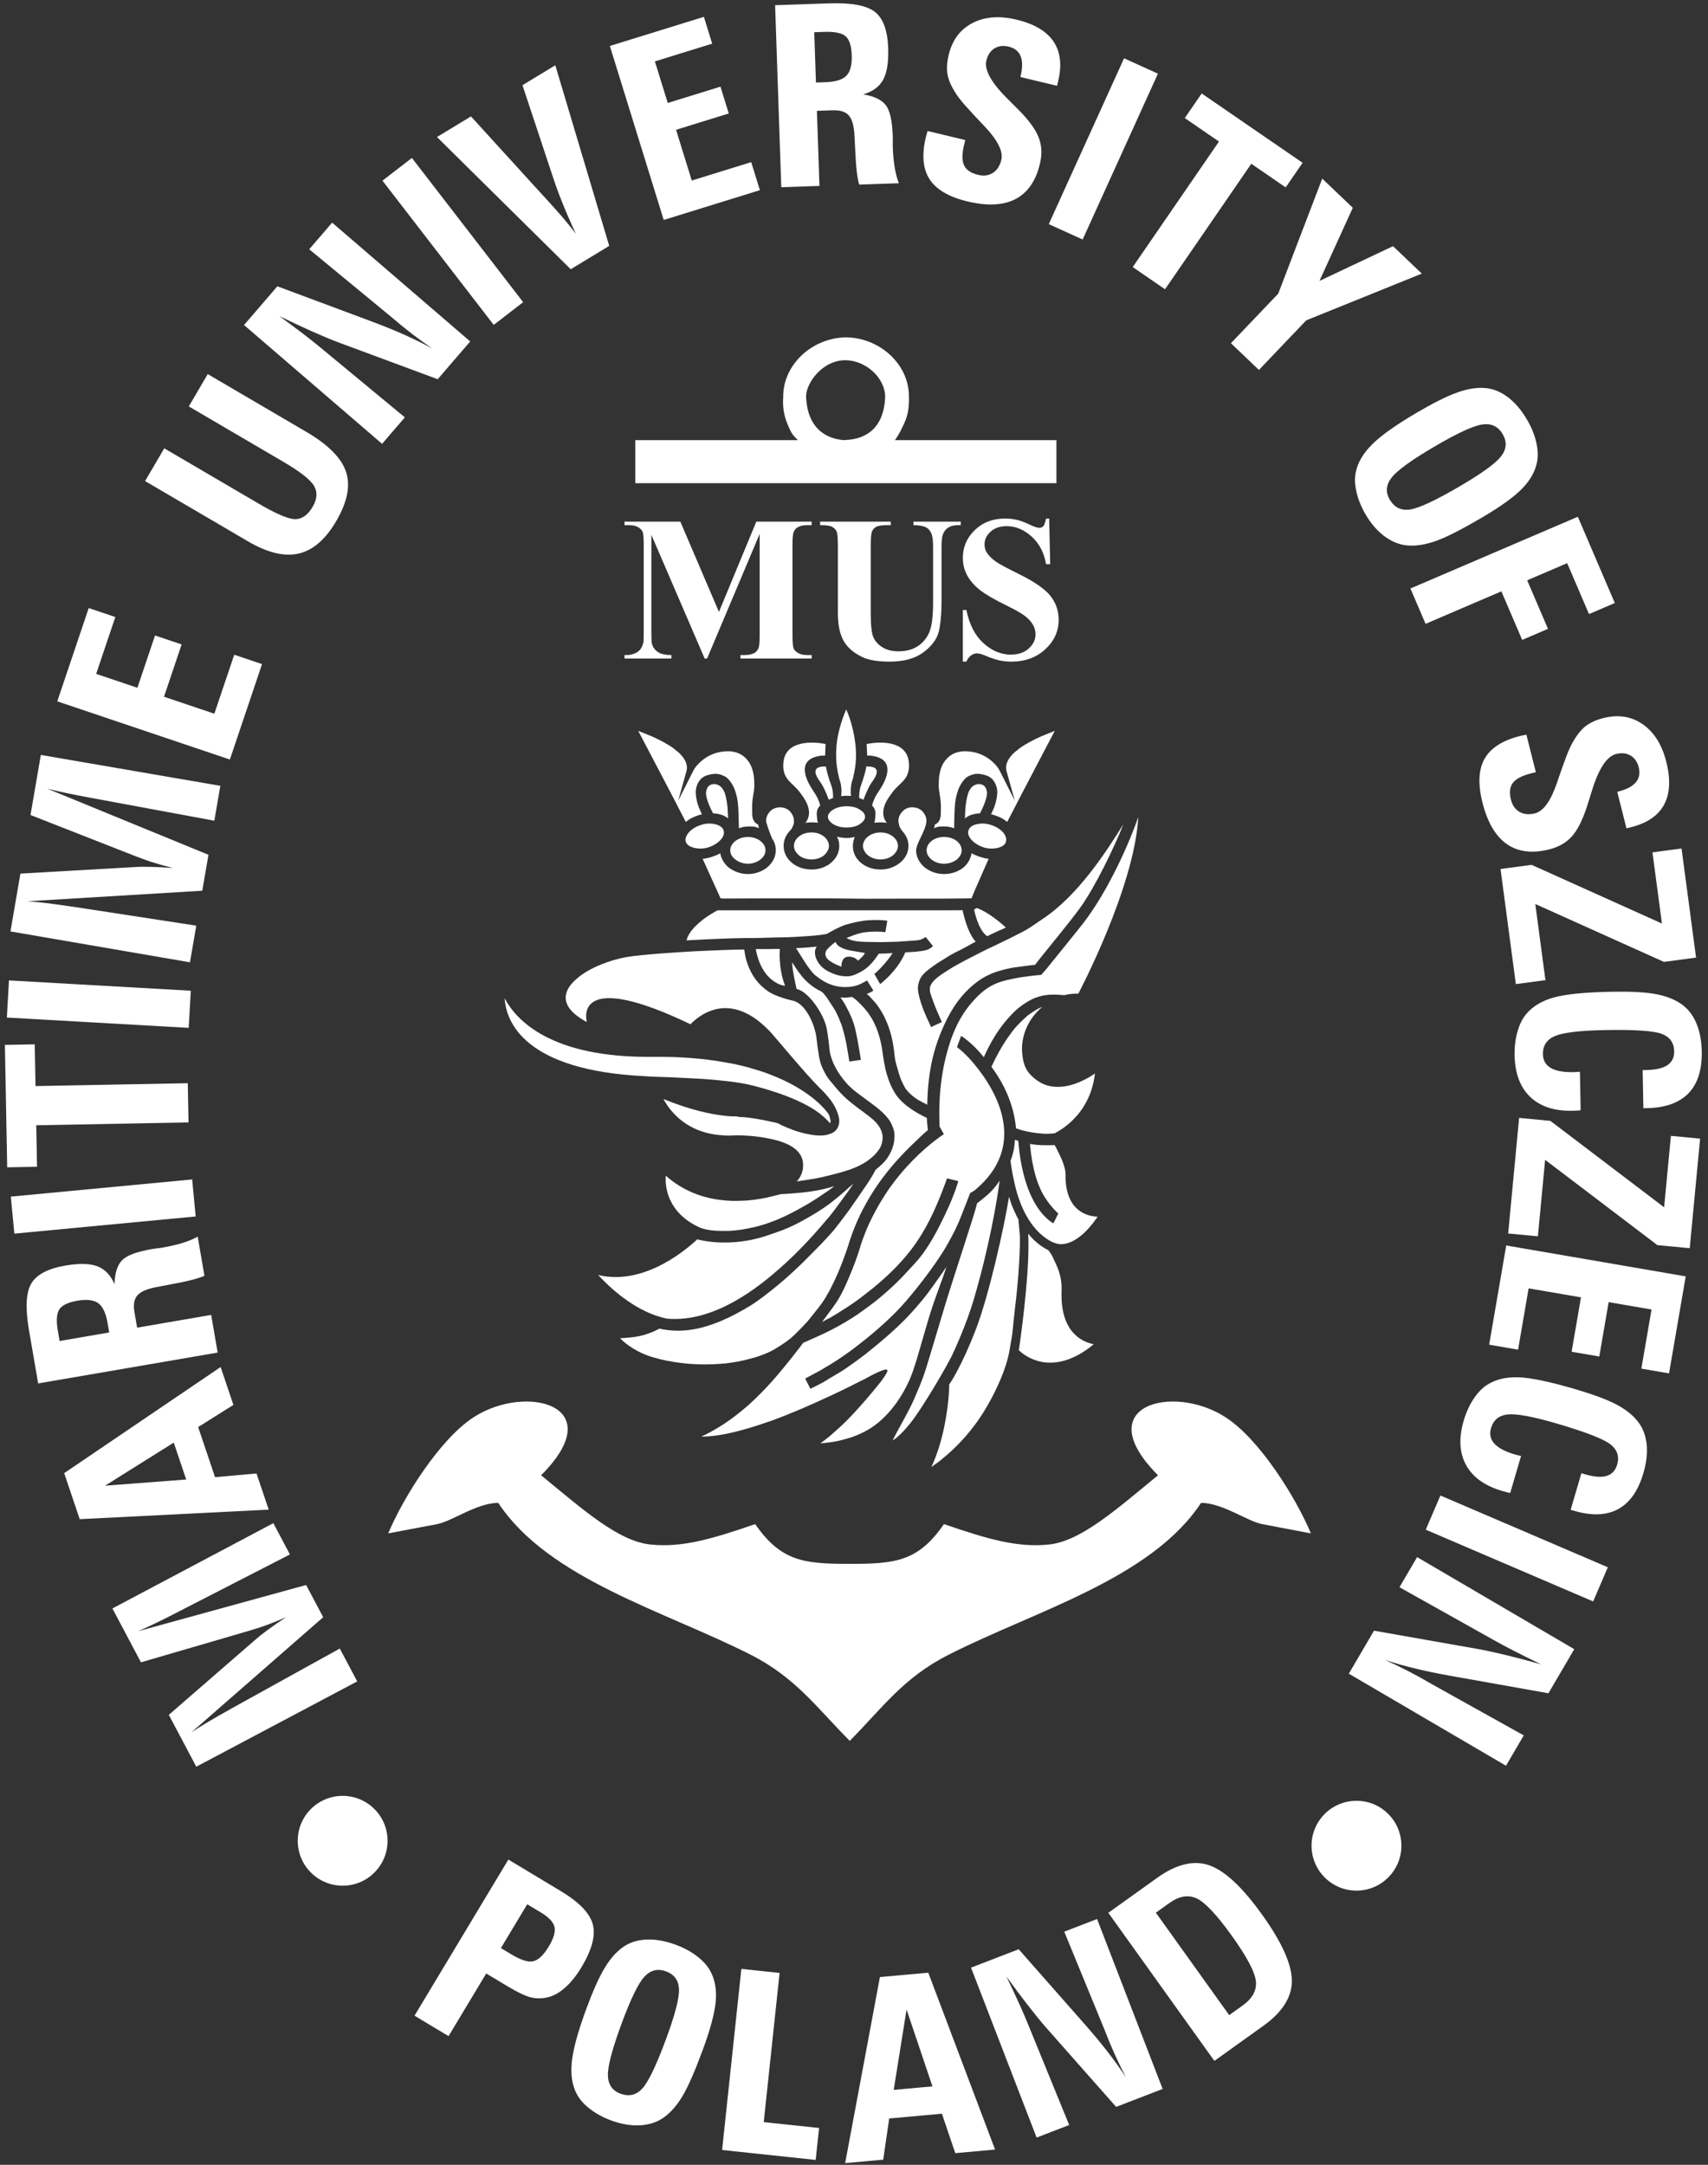 <?xml version="1.0" encoding="UTF-8" standalone="no"?>
<svg xmlns:inkscape="http://www.inkscape.org/namespaces/inkscape" xmlns:sodipodi="http://sodipodi.sourceforge.net/DTD/sodipodi-0.dtd" xmlns="http://www.w3.org/2000/svg" xmlns:svg="http://www.w3.org/2000/svg" version="1.1" id="svg2" width="324" height="410.667" viewBox="0 0 324 410.667" sodipodi:docname="MUS_logo_mono_white.eps">
  <rect x="0" y="0" width="324" height="410.667" fill="#333333" stroke="none"/>
  <defs id="defs6"></defs>
  <g id="g8" inkscape:groupmode="layer" inkscape:label="ink_ext_XXXXXX" transform="matrix(1.333,0,0,-1.333,0,410.667)">
    <g id="g10" transform="scale(0.1)">
      <path d="m 1023.12,2209.96 53.19,128.46 h 78.8 v -4.99 h -6.32 c -5.68,0 -10.28,-1.04 -13.71,-3.09 -2.4,-1.37 -4.31,-3.63 -5.73,-6.86 -1.03,-2.35 -1.57,-8.42 -1.57,-18.27 V 2176.8 c 0,-10.04 0.54,-16.31 1.57,-18.8 1.08,-2.51 3.18,-4.71 6.46,-6.57 3.24,-1.91 7.55,-2.84 12.98,-2.84 h 6.32 v -5 h -101.38 v 5 h 6.32 c 5.68,0 10.28,1.03 13.71,3.04 2.4,1.37 4.31,3.67 5.73,6.95 1.03,2.3 1.57,8.37 1.57,18.22 v 144.18 l -74.84,-177.39 h -3.43 l -75.86,176.12 v -137.03 c 0,-9.65 0.242,-15.58 0.734,-17.78 1.274,-4.8 3.969,-8.72 8.129,-11.76 4.164,-3.03 10.727,-4.55 19.641,-4.55 v -5 h -66.707 v 5 h 2.058 c 4.313,-0.1 8.324,0.59 12.047,2.11 3.773,1.51 6.566,3.52 8.473,6.02 1.961,2.5 3.429,6.03 4.461,10.58 0.195,1.08 0.289,5.97 0.289,14.79 v 123.12 c 0,10.04 -0.485,16.31 -1.563,18.76 -1.031,2.5 -3.187,4.71 -6.469,6.62 -3.281,1.91 -7.636,2.84 -13.074,2.84 h -6.222 v 4.99 h 79.441 z m 143.99,128.46 h 100.5 v -4.99 h -5.05 c -7.59,0 -12.78,-0.79 -15.62,-2.4 -2.84,-1.57 -4.85,-3.78 -6.03,-6.57 -1.22,-2.79 -1.81,-9.79 -1.81,-21.01 v -95.31 c 0,-17.43 1.33,-28.94 3.92,-34.57 2.64,-5.68 6.95,-10.34 12.98,-14.11 6.02,-3.72 13.66,-5.58 22.82,-5.58 10.53,0 19.49,2.35 26.89,7.1 7.4,4.75 12.93,11.26 16.6,19.59 3.67,8.33 5.54,22.82 5.54,43.49 v 79.39 c 0,8.77 -0.94,15.09 -2.74,18.81 -1.82,3.77 -4.12,6.37 -6.91,7.83 -4.31,2.21 -10.38,3.34 -18.27,3.34 v 4.99 h 67.29 v -4.99 h -4.01 c -5.44,0 -9.94,-1.13 -13.57,-3.34 -3.62,-2.2 -6.27,-5.53 -7.89,-9.98 -1.22,-3.09 -1.86,-8.63 -1.86,-16.66 v -73.95 c 0,-22.87 -1.51,-39.38 -4.5,-49.52 -3.04,-10.18 -10.34,-19.49 -21.99,-28.01 -11.71,-8.52 -27.58,-12.78 -47.75,-12.78 -16.85,0 -29.83,2.25 -38.99,6.76 -12.53,6.12 -21.4,13.95 -26.54,23.55 -5.15,9.55 -7.74,22.43 -7.74,38.6 v 95.35 c 0,11.32 -0.64,18.32 -1.86,21.06 -1.27,2.74 -3.38,4.95 -6.47,6.61 -3.08,1.62 -8.71,2.4 -16.94,2.31 z m 325.93,4.41 1.47,-64.94 h -5.88 c -2.79,16.26 -9.59,29.33 -20.47,39.23 -10.92,9.89 -22.68,14.84 -35.31,14.84 -9.8,0 -17.53,-2.6 -23.21,-7.84 -5.73,-5.19 -8.57,-11.21 -8.57,-17.97 0,-4.31 1.02,-8.13 3.03,-11.51 2.74,-4.46 7.2,-8.92 13.37,-13.32 4.51,-3.14 14.89,-8.77 31.15,-16.8 22.83,-11.17 38.2,-21.75 46.14,-31.69 7.88,-9.94 11.8,-21.31 11.8,-34.14 0,-16.26 -6.36,-30.22 -19.05,-41.92 -12.69,-11.71 -28.8,-17.58 -48.34,-17.58 -6.12,0 -11.95,0.63 -17.39,1.86 -5.48,1.22 -12.34,3.58 -20.57,7.05 -4.6,1.91 -8.37,2.84 -11.36,2.84 -2.5,0 -5.09,-0.98 -7.89,-2.89 -2.79,-1.96 -5.04,-4.89 -6.75,-8.86 h -5 v 73.46 h 5 c 4.21,-20.62 12.34,-36.39 24.34,-47.21 12.04,-10.83 24.98,-16.26 38.88,-16.26 10.73,0 19.3,2.93 25.67,8.77 6.36,5.82 9.55,12.58 9.55,20.37 0,4.56 -1.23,9.01 -3.68,13.32 -2.45,4.31 -6.11,8.38 -11.11,12.29 -5,3.87 -13.81,8.92 -26.45,15.14 -17.73,8.66 -30.46,16.11 -38.2,22.23 -7.69,6.13 -13.62,12.98 -17.78,20.52 -4.16,7.59 -6.22,15.92 -6.22,24.98 0,15.52 5.68,28.75 17.09,39.67 11.36,10.92 25.72,16.36 43.06,16.36 6.31,0 12.43,-0.74 18.36,-2.25 4.5,-1.18 9.99,-3.29 16.46,-6.37 6.46,-3.09 10.96,-4.6 13.56,-4.6 2.5,0 4.46,0.73 5.88,2.25 1.42,1.52 2.79,5.19 4.01,10.97 h 4.41" style="fill:#ffffff;fill-opacity:1;fill-rule:nonzero;stroke:none" id="path12"></path>
      <path d="m 508.352,687.953 -229.016,-121.398 -39.117,73.793 123.152,106.91 c 4.281,3.832 9.996,8.422 17.199,13.668 7.125,5.269 16.02,11.41 26.59,18.508 -8.152,-3.707 -16.472,-7.102 -25.094,-10.313 -8.539,-3.234 -17.273,-6.101 -26.097,-8.676 L 200.598,715.094 159.961,791.75 388.977,913.148 412.582,868.617 255.023,787.68 c -11.882,-6.16 -22.597,-11.575 -32.226,-16.203 -9.555,-4.653 -18.344,-8.704 -26.367,-12.141 l 239.195,65.812 24.309,-45.855 -187.61,-163.895 c 13.235,8.852 31.547,19.782 55.02,32.766 l 1.219,0.781 155.003,85.766 z m -243.375,287.324 -17.684,52.483 -97.801,-61.322 z m 67.179,106.153 -50.16,-31.53 24.051,-71.357 58.988,5.316 17.36,-51.511 -268.965,-13.524 -22.075,65.5 222.637,151.006 z M 41.227,1187.89 c -5.383,31.29 -4.301,53.33 3.227,66.19 7.539,12.8 23.719,21.37 48.555,25.64 19.629,3.38 34.785,3.07 45.469,-1 10.683,-4.07 18.828,-12.47 24.449,-25.33 0.508,15.8 4.156,27.14 10.84,33.96 6.726,6.88 21.093,12.21 43.031,15.98 1.359,0.24 3.5,0.54 6.426,0.87 2.929,0.32 5.078,0.57 6.496,0.81 11.648,2.01 21.543,4.31 29.758,6.82 8.14,2.56 15.484,5.53 21.875,9.06 l 9.574,-55.64 c -7.922,-3.86 -24.547,-8.06 -49.934,-12.67 -8.613,-1.6 -15.336,-2.88 -20.043,-3.81 -12.652,-2.54 -21.176,-6.45 -25.625,-11.72 -4.453,-5.27 -5.789,-13.05 -4.023,-23.34 l 3.847,-22.35 105.372,18.13 9.218,-53.58 -255.449,-43.94 z m 114.187,-3.36 -2.273,13.18 c -2.457,14.31 -6.891,23.78 -13.297,28.46 -6.403,4.68 -16.344,5.83 -29.883,3.5 -13.07,-2.24 -21.563,-6.32 -25.477,-12.23 -3.914,-5.91 -4.641,-16.21 -2.117,-30.87 l 2.441,-14.19 z m 123.035,165.08 -258.047,-24.44 -4.988,52.69 258.047,24.43 z m -10.172,133.84 -216.679,-4.08 1.109,-59.03 -42.473,-0.8 -3.277,174.21 42.473,0.8 1.117,-59.39 216.68,4.08 z m 0.27,134.57 -258.785,14.68 2.996,52.83 258.785,-14.67 z m 1.789,93.28 -255.449,43.94 14.164,82.31 162.812,9.31 c 5.735,0.42 13.067,0.56 21.969,0.3 8.859,-0.18 19.656,-0.76 32.356,-1.61 -8.719,2.05 -17.375,4.45 -26.161,7.18 -8.734,2.66 -17.402,5.74 -25.957,9.09 l -150.675,59.11 14.707,85.5 255.449,-43.95 -8.547,-49.66 -174.168,32.27 c -13.168,2.39 -24.953,4.66 -35.406,6.89 -10.406,2.15 -19.836,4.32 -28.289,6.5 l 229.523,-94.15 -8.801,-51.15 -248.664,-15 c 15.887,-1.09 37.062,-3.63 63.574,-7.71 l 1.442,-0.12 175.094,-26.9 z m 56.801,288.6 -245.625,82.78 44.738,132.76 37.867,-12.76 -27.265,-80.91 58.679,-19.77 25.082,74.42 37.867,-12.76 -25.082,-74.43 71.641,-24.14 28.281,83.93 39.575,-13.34 z m -31.516,548.48 140.149,-82.1 c 31.269,-18.32 50.175,-37.32 56.695,-57.06 6.492,-19.66 1.82,-43.07 -14.043,-70.14 -15.281,-26.1 -33.109,-41.45 -53.422,-46.1 -20.371,-4.62 -44.328,1.14 -71.867,17.27 l -146.668,85.92 27.293,46.59 134.504,-78.79 c 25.625,-15.01 43.101,-22.33 52.535,-22.01 9.433,0.31 17.492,6.24 24.164,17.62 6.461,11.03 7.117,20.94 1.918,29.75 -5.145,8.79 -19.715,20.24 -43.684,34.28 l -134.5,78.79 z m 248.117,-99.24 -196.468,169.07 47.433,55.12 134.414,-50.12 c 15.711,-5.85 30.676,-11.92 44.934,-18.25 14.301,-6.29 27.906,-13.01 40.894,-20 -9.234,6.29 -18.812,13.19 -28.652,20.7 -9.797,7.56 -20.129,15.98 -30.953,25.29 l -115.317,95.05 32.641,37.93 196.465,-169.08 -46.258,-53.75 -141.836,52.63 c -10.594,3.97 -22.98,9.17 -37.156,15.51 -14.211,6.3 -29.602,13.53 -46.25,21.68 13.234,-9.73 24.812,-18.35 34.699,-25.9 9.844,-7.61 18.125,-14.18 24.797,-19.76 l 119.016,-98.46 z m 158.852,169.29 -158.309,205.23 41.903,32.33 158.312,-205.24 z m 109.598,79.19 -190.317,188.14 48.375,29.34 92.84,-101.93 c 15.266,-16.5 26.969,-29.54 35.254,-39.04 8.238,-9.53 15.305,-18.3 21.23,-26.21 -6.851,14.65 -12.945,28.64 -18.371,41.98 -5.457,13.39 -10.097,26.01 -14,37.89 l -43.691,131.74 46.734,28.35 76.731,-257.03 z m 132.332,70.14 -76.653,247.61 133.833,41.43 11.82,-38.17 -81.563,-25.25 18.313,-59.15 75.03,23.22 11.81,-38.17 -75.024,-23.23 22.359,-72.21 84.595,26.18 12.35,-39.89 z m 235.51,308.23 c 31.72,1.08 53.41,-2.99 65.13,-12.2 11.66,-9.21 17.95,-26.4 18.8,-51.59 0.68,-19.91 -1.69,-34.88 -7.17,-44.91 -5.49,-10.03 -14.92,-16.95 -28.42,-20.77 15.58,-2.66 26.32,-7.82 32.16,-15.36 5.9,-7.61 9.23,-22.56 9.99,-44.81 0.04,-1.38 0.05,-3.54 -0.02,-6.48 -0.09,-2.95 -0.13,-5.11 -0.08,-6.55 0.4,-11.82 1.34,-21.93 2.71,-30.41 1.42,-8.41 3.37,-16.09 6,-22.91 l -56.43,-1.91 c -2.74,8.37 -4.64,25.41 -5.76,51.19 -0.41,8.76 -0.76,15.59 -1.05,20.38 -0.8,12.88 -3.5,21.85 -8.12,26.98 -4.61,5.13 -12.14,7.51 -22.57,7.16 l -22.67,-0.77 3.62,-106.86 -54.33,-1.84 -8.78,259.05 z m -18.87,-112.67 13.37,0.46 c 14.52,0.49 24.5,3.6 30.01,9.3 5.51,5.71 8,15.4 7.53,29.13 -0.45,13.25 -3.34,22.22 -8.66,26.91 -5.32,4.68 -15.41,6.8 -30.28,6.29 l -14.4,-0.48 z m 158.88,-68.98 53.57,-12.84 -1.6,-6.65 c -3.12,-13.01 -3.11,-22.76 -0.06,-29.35 3.05,-6.59 9.74,-11.1 20.01,-13.56 8.11,-1.94 15.12,-1.03 21.03,2.8 5.92,3.83 9.93,10.03 11.97,18.54 2.87,11.96 -5.15,27.95 -24,47.89 l -2.72,2.81 c -9.96,10.47 -17.79,18.95 -23.62,25.53 -5.89,6.59 -10.1,11.92 -12.79,15.9 -7.19,10.66 -11.6,20.11 -13.25,28.4 -1.65,8.3 -1.13,17.92 1.48,28.83 5.06,21.12 16.32,36.2 33.74,45.29 17.41,9.09 38.36,10.74 62.74,4.89 25.21,-6.03 42.72,-16.4 52.66,-31.06 9.92,-14.72 12.14,-33.51 6.65,-56.44 l -1.59,-6.65 -52.17,12.49 0.32,1.35 c 2.86,11.9 2.84,21.34 0,28.31 -2.82,7.04 -8.52,11.55 -17.04,13.59 -7.76,1.86 -14.51,1.01 -20.23,-2.55 -5.73,-3.57 -9.59,-9.37 -11.49,-17.31 -3.26,-13.59 7.62,-32.55 32.65,-56.87 6.43,-6.35 11.41,-11.31 14.87,-14.91 14.06,-14.48 23.15,-27.27 27.26,-38.43 4.17,-11.18 4.64,-23.39 1.44,-36.75 -5.86,-24.45 -17.45,-41.16 -34.78,-50.15 -17.34,-8.99 -40.11,-10.08 -68.24,-3.34 -26.43,6.33 -44.45,16.88 -54,31.63 -9.54,14.75 -11.31,34.67 -5.29,59.82 0.23,0.93 0.62,2.32 1.2,4.22 0.58,1.89 1.01,3.46 1.28,4.57 z m 172.46,-132.54 107.14,236.02 48.19,-21.87 -107.14,-236.02 z m 119.47,-61.08 122.73,178.62 -48.66,33.43 24.06,35.01 143.61,-98.67 -24.06,-35.02 -48.96,33.64 -122.73,-178.61 z m 139.73,-108.4 67.34,70.59 62.61,163.67 43.5,-41.5 -47.46,-104.07 104.72,49.44 40.94,-39.06 -164.46,-66.5 -67.34,-70.59 z m 191.68,-243.68 c -6.04,10.3 -10.33,20.72 -12.84,31.28 -2.5,10.56 -2.95,19.89 -1.32,28.01 2.58,13.89 10.32,27.26 23.1,40.1 12.84,12.87 34.28,28.15 64.31,45.73 23.25,13.62 42.06,23.04 56.54,28.25 14.47,5.21 27.42,7.44 38.87,6.64 11.47,-0.58 22.48,-4.77 33,-12.52 10.51,-7.75 19.87,-18.61 28.02,-32.53 6.28,-10.72 10.62,-21.32 13.04,-31.87 2.47,-10.51 2.83,-20.03 1.2,-28.64 -2.62,-13.35 -9.71,-25.92 -21.32,-37.8 -11.56,-11.84 -30.84,-25.71 -57.86,-41.54 -28.06,-16.43 -49.37,-27.31 -63.89,-32.55 -14.52,-5.24 -27.74,-7.49 -39.69,-6.78 -11.5,0.64 -22.62,4.77 -33.32,12.47 -10.7,7.71 -19.99,18.34 -27.84,31.75 z m 98.66,97 c -32.93,-19.28 -53.46,-34.09 -61.55,-44.39 -8.08,-10.3 -8.99,-20.84 -2.72,-31.56 6.52,-11.13 16.05,-15.77 28.66,-14.02 12.66,1.78 36.58,12.94 71.73,33.53 31.11,18.23 50.56,32.4 58.23,42.45 7.66,10.06 8.34,20.54 2,31.36 -6.43,10.98 -16.06,15.55 -28.82,13.71 -12.76,-1.84 -35.28,-12.18 -67.53,-31.08 z m -34.9,-202.37 238.24,102.11 52.61,-122.76 -36.72,-15.74 -31.06,72.46 -56.92,-24.39 29.62,-69.1 -36.73,-15.74 -29.61,69.1 -107.87,-46.24 z m 165.01,-207.97 13.47,-53.4 -6.63,-1.67 c -12.97,-3.28 -21.61,-7.8 -26.03,-13.57 -4.43,-5.75 -5.32,-13.77 -2.73,-24.02 2.04,-8.08 6.09,-13.86 12.23,-17.33 6.13,-3.46 13.48,-4.15 21.97,-2 11.93,3.01 22.38,17.52 31.3,43.48 l 1.23,3.71 c 4.66,13.68 8.54,24.55 11.66,32.76 3.11,8.28 5.88,14.48 8.15,18.7 6.12,11.33 12.45,19.6 19.03,24.92 6.58,5.31 15.35,9.32 26.23,12.06 21.06,5.31 39.63,2.32 55.76,-8.89 16.14,-11.21 27.31,-29.01 33.44,-53.32 6.34,-25.13 5.28,-45.45 -3.1,-61.06 -8.43,-15.61 -24.06,-26.3 -46.92,-32.06 l -6.63,-1.68 -13.12,52.01 1.34,0.34 c 11.86,2.99 20.22,7.39 25.08,13.13 4.92,5.76 6.28,12.91 4.14,21.4 -1.95,7.74 -5.84,13.32 -11.65,16.74 -5.82,3.43 -12.74,4.16 -20.66,2.16 -13.55,-3.42 -25.3,-21.85 -35.24,-55.3 -2.65,-8.65 -4.73,-15.36 -6.32,-20.1 -6.3,-19.16 -13.42,-33.15 -21.4,-41.97 -7.97,-8.88 -18.57,-14.95 -31.89,-18.31 -24.38,-6.15 -44.56,-3.64 -60.57,7.55 -16,11.19 -27.52,30.87 -34.6,58.91 -6.65,26.35 -5.65,47.21 2.99,62.51 8.63,15.29 25.46,26.1 50.54,32.42 0.93,0.24 2.34,0.53 4.29,0.9 1.95,0.37 3.53,0.7 4.64,0.98 z m -36.79,-191.21 44.25,5.89 185.44,-83.48 -13.48,101.23 41.4,5.51 20.66,-155.23 -45.79,-6.1 -182.99,82.36 14.42,-108.37 -42.11,-5.6 z m 114.03,-343.3 c -1.37,-0.27 -2.93,-0.41 -4.55,-0.5 -1.61,-0.09 -4.07,-0.2 -7.37,-0.27 -25.74,-0.48 -45.73,6.11 -59.97,19.82 -14.23,13.65 -21.63,33.44 -22.12,59.29 -0.22,11.94 1.13,23.13 4.11,33.57 2.99,10.37 7.15,18.79 12.55,25.08 9.04,10.85 22.03,18.65 38.93,23.42 16.89,4.75 44.39,7.49 82.42,8.21 26.16,0.49 46.45,-0.51 60.91,-3 14.44,-2.48 26.53,-6.82 36.25,-13.12 9.84,-6.23 17.45,-15.27 22.77,-27.05 5.32,-11.78 8.11,-25.71 8.41,-41.73 0.49,-26.22 -5.79,-46.14 -18.92,-59.65 -13.13,-13.57 -32.86,-20.6 -59.26,-21.1 l -4.91,-0.09 -1.02,54.23 4.92,0.09 c 13.73,0.26 23.83,2.55 30.35,6.99 6.58,4.39 9.75,10.99 9.59,19.75 -0.23,12.18 -6.21,20.47 -17.87,24.81 -11.66,4.34 -38.7,6.11 -81,5.31 -35.45,-0.66 -59.04,-3.51 -70.77,-8.47 -11.67,-4.96 -17.39,-13.59 -17.15,-25.89 0.16,-8.76 3.88,-15.29 11.1,-19.53 7.23,-4.25 18.07,-6.26 32.64,-5.99 0.91,0.02 2.34,0.11 4.26,0.26 1.98,0.16 3.54,0.25 4.67,0.27 z m -87.57,-10.91 44.45,-4.21 161.91,-123.03 9.64,101.66 41.57,-3.93 -14.77,-155.91 -45.99,4.36 -159.79,121.38 -10.3,-108.83 -42.3,4.01 z m -18.35,-181.56 255.45,-43.95 -23.75,-138.07 -39.38,6.77 14.47,84.14 -61.02,10.5 -13.32,-77.4 -39.38,6.78 13.32,77.4 -74.51,12.81 -15.01,-87.27 -41.16,7.08 z m 5.68,-352.129 c -1.39,0.161 -2.92,0.485 -4.49,0.887 -1.57,0.399 -3.95,1.031 -7.12,1.961 -24.69,7.258 -41.78,19.539 -51.26,36.895 -9.48,17.296 -10.6,38.386 -3.31,63.196 3.37,11.46 8.01,21.73 13.99,30.78 5.96,9.01 12.45,15.79 19.49,20.17 11.88,7.63 26.62,11.19 44.16,10.65 17.54,-0.52 44.59,-6.16 81.09,-16.88 25.1,-7.38 44.16,-14.42 57.2,-21.13 13.04,-6.7 23.27,-14.47 30.65,-23.39 7.52,-8.9 12.07,-19.81 13.61,-32.64 1.54,-12.83 0.02,-26.96 -4.5,-42.331 -7.39,-25.152 -19.36,-42.273 -35.94,-51.222 -16.59,-9.008 -37.52,-9.797 -62.85,-2.356 l -4.72,1.387 15.29,52.043 4.72,-1.391 c 13.18,-3.871 23.5,-4.715 31.05,-2.429 7.59,2.207 12.61,7.55 15.08,15.953 3.43,11.686 0.21,21.386 -9.61,29.026 -9.82,7.64 -35.09,17.44 -75.67,29.37 -34.02,10 -57.38,14.36 -70.06,13.15 -12.61,-1.23 -20.66,-7.75 -24.13,-19.55 -2.47,-8.41 -0.87,-15.76 4.74,-21.97 5.62,-6.22 15.35,-11.39 29.34,-15.5 0.87,-0.26 2.26,-0.6 4.14,-1.03 1.93,-0.45 3.45,-0.83 4.54,-1.15 z m -99.33,-3.691 238.23,-102.113 -20.85,-48.641 -238.24,102.113 z m -33.17,-87.68 223.65,-131.011 -36.75,-62.746 -141.24,25.156 c -16.5,2.922 -32.31,6.203 -47.48,9.871 -15.2,3.617 -29.79,7.785 -43.82,12.32 10.21,-4.523 20.88,-9.59 31.9,-15.215 11,-5.675 22.68,-12.097 35,-19.316 l 130.52,-72.77 -25.3,-43.179 -223.65,131.011 35.85,61.196 148.98,-26.289 c 11.14,-2.004 24.26,-4.891 39.34,-8.578 15.12,-3.641 31.55,-7.985 49.4,-13.012 -14.77,7.187 -27.71,13.59 -38.79,19.246 -11.05,5.707 -20.38,10.684 -27.95,14.976 l -134.77,75.473 25.11,42.867" style="fill:#ffffff;fill-opacity:1;fill-rule:nonzero;stroke:none" id="path14"></path>
      <path d="m 1228.8,1942.67 c 0.54,1.47 5.77,15.82 10.73,23.19 3.39,5.05 18.63,23.34 -3.65,24.12 -1.17,0 -3.06,0.02 -3.06,0.02 -0.88,-6.75 -4.53,-18.62 -6.43,-23.6 -1.91,-4.97 -4.02,-11.26 -3.62,-21.31 1.76,-0.59 4.29,-1.75 6.03,-2.42" style="fill:#ffffff;fill-opacity:1;fill-rule:nonzero;stroke:none" id="path16"></path>
      <path d="m 1193.44,1976.17 0.88,-3.82 c 1.17,-2.64 4.4,-12.31 2.64,-24.63 2.34,0.3 4.4,0.59 7.04,0.59 0.29,0 0.88,0 1.17,0 1.76,0 4.1,-0.29 5.87,-0.29 -1.47,12.31 1.46,21.69 2.64,24.33 l 0.87,3.82 v 0.29 c 4.4,17.88 4.4,35.18 2.06,50.14 -2.65,19.64 -8.22,35.19 -12.32,44.57 l -0.29,-0.59 c -2.93,-6.74 -6.75,-16.71 -9.68,-28.44 -4.69,-18.47 -6.74,-41.35 -0.88,-65.68 v -0.29" style="fill:#ffffff;fill-opacity:1;fill-rule:nonzero;stroke:none" id="path18"></path>
      <path d="m 1234.79,1863.86 c 4.69,-3.81 11.14,-6.15 18.17,-6.15 7.34,0 13.49,2.34 18.18,6.15 4.11,3.82 6.75,8.21 6.75,13.2 0,4.69 -2.64,9.67 -6.75,12.9 -4.69,3.81 -10.84,6.16 -18.18,6.16 -7.03,0 -13.48,-2.35 -18.17,-6.16 -1.47,-1.17 -2.94,-2.64 -3.82,-4.1 -1.76,-2.65 -2.93,-5.87 -2.93,-8.8 0,-3.23 1.17,-6.16 2.93,-8.8 0.88,-1.76 2.35,-2.93 3.82,-4.4" style="fill:#ffffff;fill-opacity:1;fill-rule:nonzero;stroke:none" id="path20"></path>
      <path d="m 1176.73,1885.86 c -0.88,1.46 -2.35,2.93 -3.81,4.1 -4.4,3.81 -10.85,6.16 -17.88,6.16 -7.63,0 -14.08,-2.35 -18.48,-6.16 -4.11,-3.23 -6.74,-8.21 -6.74,-12.9 0,-4.99 2.63,-9.38 6.74,-13.2 4.4,-3.81 10.85,-6.15 18.48,-6.15 7.03,0 13.48,2.34 17.88,6.15 1.46,1.47 2.93,2.94 3.81,4.4 1.17,1.76 2.05,3.52 2.64,5.57 0,0.88 0.29,2.06 0.29,3.23 0,0.88 -0.29,2.05 -0.29,3.23 -0.59,1.75 -1.47,3.81 -2.64,5.57" style="fill:#ffffff;fill-opacity:1;fill-rule:nonzero;stroke:none" id="path22"></path>
      <path d="m 1343.27,1851.55 h 0.3 c 7.04,0 13.78,2.64 18.18,6.16 4.1,3.52 6.74,7.92 6.74,12.9 0,5.28 -2.64,9.68 -6.74,13.19 -4.4,3.52 -11.14,5.87 -18.18,5.87 h -0.3 c -7.04,0 -13.48,-2.35 -17.88,-5.87 -4.11,-3.51 -6.75,-7.91 -6.75,-13.19 0,-4.98 2.64,-9.38 6.75,-12.9 4.4,-3.52 10.84,-6.16 17.88,-6.16" style="fill:#ffffff;fill-opacity:1;fill-rule:nonzero;stroke:none" id="path24"></path>
      <path d="m 1184.94,1908.43 c 4.98,-3.22 11.44,-5.28 19.06,-5.28 0.29,0 0.88,0 1.17,0 7.33,0 14.66,1.76 19.06,5.28 3.81,2.64 6.16,5.57 6.74,8.8 0,0.29 0,0.88 0,1.17 0,0.59 0,0.88 0,1.17 -0.58,3.23 -2.93,6.45 -6.74,8.5 -4.4,3.53 -11.73,5.29 -19.06,5.29 -0.29,0 -0.88,0 -1.17,0 -7.62,0 -14.08,-2.06 -19.06,-5.29 -2.64,-1.46 -4.4,-3.51 -5.57,-5.56 -0.88,-1.47 -1.17,-2.64 -1.17,-4.11 0,-1.46 0.29,-2.64 1.17,-4.1 1.17,-2.05 2.93,-4.11 5.57,-5.87" style="fill:#ffffff;fill-opacity:1;fill-rule:nonzero;stroke:none" id="path26"></path>
      <path d="m 1255.88,1963.32 c -2.72,-4.97 -7.18,-10.95 -10.18,-16.49 -1.75,-3.22 -4.29,-9.92 -4.7,-12.47 4.43,-4.16 5.5,-8.98 4.63,-15.96 -0.36,-2.91 -0.29,-5.86 -1.46,-8.5 2.93,0.29 5.86,0.58 8.79,0.58 2.06,0 7.04,-0.36 9.09,-0.66 -14.07,17.31 4.88,38.9 6.75,41.72 10.41,15.67 26.64,18.68 24.62,43.62 -2.72,33.84 -45.04,29.43 -56.57,27.42 -0.89,-0.29 -2.61,-0.38 -3.49,-0.67 l 0.67,-16.36 c 1.17,-0.29 3.39,-0.13 4.56,-0.13 36.36,-3.81 22.66,-32.31 17.29,-42.1" style="fill:#ffffff;fill-opacity:1;fill-rule:nonzero;stroke:none" id="path28"></path>
      <path d="m 1179.4,1942.67 c -0.54,1.47 -5.77,15.82 -10.73,23.19 -3.38,5.05 -18.63,23.34 3.65,24.12 1.17,0 3.06,0.02 3.06,0.02 0.87,-6.75 4.53,-18.62 6.43,-23.6 1.9,-4.97 4.02,-11.26 3.62,-21.31 -1.76,-0.59 -4.29,-1.75 -6.03,-2.42" style="fill:#ffffff;fill-opacity:1;fill-rule:nonzero;stroke:none" id="path30"></path>
      <path d="m 1152.32,1963.32 c 2.72,-4.97 7.18,-10.95 10.18,-16.49 1.75,-3.22 4.3,-9.92 4.7,-12.47 -4.43,-4.16 -5.5,-8.98 -4.63,-15.96 0.36,-2.91 0.29,-5.86 1.47,-8.5 -2.94,0.29 -5.87,0.58 -8.8,0.58 -2.06,0 -7.04,-0.36 -9.09,-0.66 14.07,17.31 -4.88,38.9 -6.75,41.72 -10.41,15.67 -26.63,18.68 -24.62,43.62 2.72,33.84 45.04,29.43 56.58,27.42 0.87,-0.29 2.6,-0.38 3.48,-0.67 l -0.67,-16.36 c -1.17,-0.29 -3.39,-0.13 -4.56,-0.13 -36.36,-3.81 -22.66,-32.31 -17.29,-42.1" style="fill:#ffffff;fill-opacity:1;fill-rule:nonzero;stroke:none" id="path32"></path>
      <path d="m 1386.67,1881.75 c 3.81,-2.93 8.21,-5.28 13.49,-7.04 7.91,-2.34 15.83,-1.76 21.7,0 4.98,1.47 8.79,4.4 9.67,8.21 1.17,4.11 -0.3,8.51 -3.52,12.61 -4.1,4.99 -10.56,9.09 -18.47,11.43 -7.92,2.65 -15.54,2.06 -21.7,0.3 -0.29,0 -0.58,-0.3 -1.17,-0.3 -4.4,-1.75 -7.63,-4.39 -8.51,-8.2 -1.46,-3.81 0.3,-8.21 3.82,-12.61 1.17,-1.47 2.93,-2.94 4.69,-4.4" style="fill:#ffffff;fill-opacity:1;fill-rule:nonzero;stroke:none" id="path34"></path>
      <path d="m 1394.58,1923.39 c 0,0 0.89,1.97 3.42,6.95 2.52,4.98 6.8,16.32 6.57,21.85 -0.23,5.53 -2.68,10.46 -7.05,11.95 -5.07,1.74 -8.71,0.44 -12.02,-1.46 -3.32,-1.91 -6.52,-7.01 -7.75,-10.75 -2.14,-6.58 -3.48,-16.09 -3.89,-21.05 -0.4,-4.97 -0.66,-14.75 -0.66,-14.75 2.81,2.01 5.09,4.02 10.59,5.5 5.49,1.47 8.16,1.46 10.79,1.76" style="fill:#ffffff;fill-opacity:1;fill-rule:nonzero;stroke:none" id="path36"></path>
      <path d="m 1343.57,1904.62 c 5.57,0 9.52,-0.81 14.21,-2.57 0,0 0.27,19.71 0.94,30.16 0.67,10.46 2.14,16.5 4.69,24 2.55,7.51 8.97,17.28 14.61,19.84 7.52,3.42 12.41,5.16 24.67,1.48 10.73,-3.21 14.52,-11.94 16.09,-19.31 1.56,-7.36 -1.7,-20.55 -3.76,-25.74 -2.27,-5.76 -4.69,-10.59 -4.69,-10.59 2.94,-0.58 3.01,-0.59 5.9,-1.6 7.65,-2.69 11.78,-4.82 17.06,-9.22 l 10.85,20.82 6.15,12.02 32.55,62.16 18.18,34.6 c -4.98,-2.05 -11.14,-4.4 -18.18,-7.33 -10.85,-4.69 -22.87,-10.85 -32.55,-17.89 -2.05,-1.75 -4.1,-3.51 -6.15,-4.98 -9.09,-8.21 -14.37,-17.3 -11.73,-27.27 l 11.73,-41.93 -19.65,39 -2.93,5.57 c -1.17,2.35 -12.31,19.06 -34.89,24.34 -4.1,0.88 -8.51,1.46 -13.49,1.46 -2.05,0 -4.4,0 -6.74,-0.58 -8.21,-1.18 -15.55,-5.28 -21.12,-12.32 -0.58,-0.88 -1.17,-1.76 -1.75,-2.34 -4.69,-7.04 -7.62,-17.01 -7.62,-29.62 -0.59,-5.28 0.28,-11.14 1.46,-17.59 1.17,-7.62 1.76,-13.78 1.47,-19.06 0,-7.92 0.22,-12.35 -2.02,-16.68 -2.14,-4.16 -4.82,-5.37 -6.68,-6.24 -0.3,-2.04 -0.29,-3.69 -0.96,-5.16 5.57,2.64 7.31,2.57 14.05,2.57 h 0.3" style="fill:#ffffff;fill-opacity:1;fill-rule:nonzero;stroke:none" id="path38"></path>
      <path d="m 1014.68,1923.39 c 0,0 -0.89,1.97 -3.42,6.95 -2.52,4.98 -6.8,16.32 -6.56,21.85 0.22,5.53 2.68,10.46 7.05,11.95 5.06,1.74 8.7,0.44 12.02,-1.46 3.31,-1.91 6.52,-7.01 7.74,-10.75 2.14,-6.58 3.49,-16.09 3.89,-21.05 0.4,-4.97 0.67,-14.75 0.67,-14.75 -2.82,2.01 -5.1,4.02 -10.59,5.5 -5.5,1.47 -8.16,1.46 -10.8,1.76" style="fill:#ffffff;fill-opacity:1;fill-rule:nonzero;stroke:none" id="path40"></path>
      <path d="m 1065.7,1904.62 c -5.57,0 -9.52,-0.81 -14.22,-2.57 0,0 -0.26,19.71 -0.93,30.16 -0.67,10.46 -2.15,16.5 -4.69,24 -2.56,7.51 -8.98,17.28 -14.62,19.84 -7.53,3.42 -12.4,5.16 -24.67,1.48 -10.726,-3.21 -14.519,-11.94 -16.09,-19.31 -1.562,-7.36 1.708,-20.55 3.758,-25.74 2.278,-5.76 4.692,-10.59 4.692,-10.59 -2.934,-0.58 -3.012,-0.59 -5.899,-1.6 -7.644,-2.69 -11.781,-4.82 -17.058,-9.22 l -10.848,20.82 -6.156,12.02 -32.547,62.16 -18.18,34.6 c 4.985,-2.05 11.141,-4.4 18.18,-7.33 10.848,-4.69 22.871,-10.85 32.547,-17.89 2.051,-1.75 4.105,-3.51 6.156,-4.98 9.09,-8.21 14.367,-17.3 11.727,-27.27 l -11.727,-41.93 19.645,39 2.933,5.57 c 1.172,2.35 12.317,19.06 34.897,24.34 4.1,0.88 8.5,1.46 13.48,1.46 2.06,0 4.4,0 6.74,-0.58 8.22,-1.18 15.55,-5.28 21.12,-12.32 0.58,-0.88 1.17,-1.76 1.76,-2.34 4.69,-7.04 7.62,-17.01 7.62,-29.62 0.59,-5.28 -0.29,-11.14 -1.46,-17.59 -1.18,-7.62 -1.76,-13.78 -1.47,-19.06 0,-7.92 -0.23,-12.35 2.01,-16.68 2.14,-4.16 4.83,-5.37 6.69,-6.24 0.29,-2.04 0.28,-3.69 0.95,-5.16 -5.57,2.64 -7.31,2.57 -14.05,2.57 h -0.29" style="fill:#ffffff;fill-opacity:1;fill-rule:nonzero;stroke:none" id="path42"></path>
      <path d="m 1098.73,1887.32 c 3.52,-4.69 5.28,-10.26 5.28,-16.71 0,-6.45 -2.35,-12.9 -6.45,-18.18 -1.76,-2.05 -3.52,-4.4 -5.86,-6.16 -7.04,-5.57 -17.01,-9.38 -27.27,-9.38 -10.55,0 -20.23,3.81 -27.56,9.38 -3.23,2.64 -6.16,6.16 -8.21,9.97 -1.76,3.22 -3.23,6.45 -3.52,10.26 -4.1,-2.34 -8.8,-4.1 -13.49,-5.57 -3.81,-1.17 -7.92,-2.05 -11.728,-2.34 l 25.498,-56.29 4.15,-0.27 33.25,0.14 33.23,0.13 h 81.81 l 53.89,-0.53 62.07,0.13 h 47.33 l 41.43,0.4 4.09,10.25 20.23,46.04 c -3.81,0.29 -7.04,1.17 -10.85,2.34 -3.22,0.88 -6.45,2.05 -9.38,3.52 -1.17,0.59 -2.64,1.18 -4.1,2.05 -1.18,-7.91 -5.28,-14.95 -11.44,-20.23 -7.04,-5.57 -16.71,-9.38 -27.56,-9.38 h -0.3 c -10.55,0 -20.23,3.81 -27.27,9.38 -7.62,6.45 -12.31,14.96 -12.31,24.34 0,7.03 9.06,22.78 9.65,25.12 0,0 2.91,6.05 3.31,8.45 0.59,1.46 1.22,3.97 1.51,5.73 l 0.19,4.09 c -0.58,4.99 -2.64,9.09 -5.87,12.32 -3.51,3.52 -8.5,5.57 -14.07,5.57 -0.88,0 -1.76,0 -2.64,0 -4.39,-0.59 -8.5,-2.64 -11.14,-5.57 -3.81,-3.81 -6.16,-8.5 -6.16,-13.78 0,-2.06 1.47,-7.63 1.47,-7.63 0,0 0,0 0,-0.29 1.17,-2.35 3.22,-5.57 3.22,-5.57 5.87,-6.16 9.68,-13.49 9.68,-21.99 0,-9.97 -4.98,-18.47 -12.32,-24.34 -7.32,-5.86 -17,-9.38 -27.56,-9.38 -8.21,0 -15.83,2.05 -21.99,5.57 -2.05,1.17 -3.81,2.35 -5.57,3.81 -7.33,5.87 -11.72,14.37 -11.72,24.34 0,4.4 1.17,8.5 2.63,12.61 -3.81,-0.88 -7.04,-1.47 -11.14,-1.47 -0.29,0 -0.88,0 -1.17,0 -4.4,0 -8.51,0.88 -12.9,1.76 2.34,-4.1 3.22,-8.5 3.22,-12.9 0,-9.97 -4.69,-18.47 -12.02,-24.34 -0.88,-0.88 -2.05,-1.46 -2.93,-2.34 -0.88,-0.59 -1.76,-0.88 -2.64,-1.47 -6.16,-3.52 -13.78,-5.57 -21.69,-5.57 -10.86,0 -20.83,3.52 -27.86,9.38 -7.33,5.87 -12.02,14.37 -12.02,24.34 0,8.5 3.51,15.83 9.38,21.99 1.17,1.17 2.34,2.64 2.93,4.1 l 2.05,4.99 c 0.3,1.47 0.3,2.93 0.3,4.4 0,5.28 -2.35,9.97 -5.87,13.78 -3.52,3.52 -8.21,5.57 -14.07,5.57 -4.4,0 -8.8,-1.47 -12.32,-4.1 -0.58,-0.59 -0.88,-0.88 -1.46,-1.47 -3.81,-3.81 -5.87,-8.5 -5.87,-13.78 0,-2.64 4.4,-14.96 7.33,-22.29 0.59,-1.17 0.88,-2.05 1.17,-2.93" style="fill:#ffffff;fill-opacity:1;fill-rule:nonzero;stroke:none" id="path44"></path>
      <path d="m 834.844,1626.36 v 1.18 c -1.465,6.45 -13.489,73.01 147.777,-4.4 4.695,4.98 21.409,21.11 46.039,22.87 10.55,0.58 22.57,-1.47 35.77,-8.51 10.26,-5.27 21.41,-14.07 33.13,-26.68 6.45,-7.03 48.06,-57.47 68.32,-77.7 3.67,-3.67 7.62,-7.33 10.85,-11.43 0.88,-0.89 1.76,-2.06 2.64,-2.94 4.1,-4.98 7.62,-10.55 9.97,-15.54 2.93,-6.45 4.98,-12.31 4.98,-17.59 0,-6.45 -2.34,-12.02 -7.62,-15.83 -2.06,-1.47 -4.4,-2.35 -7.33,-3.23 -0.88,-0.29 -1.76,-0.58 -2.64,-0.88 -6.16,-1.17 -14.66,-1.47 -25.51,0.88 -10.56,1.76 -24.04,5.87 -40.17,13.49 l -0.29,0.29 -3.52,1.76 c -1.47,0.59 -4.99,1.47 -9.68,2.35 -8.79,2.05 -21.7,4.39 -33.13,5.86 -4.4,0.59 -8.8,0.88 -12.32,0.88 l -0.88,0.29 -3.81,0.59 c -1.76,0 -8.21,-0.29 -18.76,1.18 -17.3,2.05 -45.742,7.62 -84.449,23.45 8.504,-16.13 32.254,-48.67 84.449,-51.6 5.57,-0.59 11.43,-0.59 17.59,0 h 0.59 2.05 c 0.29,0 6.45,0 15.54,-0.59 9.09,-0.59 21.11,-2.05 33.13,-4.69 24.34,-5.28 47.44,-16.03 45.19,-40.26 0,0 -0.29,-7.58 -4.72,-14.58 -3.58,-5.63 -4.28,-5.56 -4.28,-5.56 7.05,1.14 26.9,3.99 34.99,5.9 31.9,7.5 47.46,12.2 61.27,20.51 8.64,5.2 20.65,15.28 24.13,25.47 3.35,9.79 2.04,16.56 -1.48,23.6 -3.8,6.74 -8.17,11.26 -16.08,17.43 -8.61,6.71 -24,17.03 -34.73,27.35 -8.96,8.62 -11.52,12.39 -20.11,22.52 -5.22,6.17 -7.03,10.34 -7.91,11.8 -6.15,11.14 -7.63,17.83 -9.65,32.04 0,0 -0.98,6.62 -2.28,17.7 -2.28,19.44 -15.95,49.34 -33.51,52.96 0,0 -23.2,4.96 -35.26,13.27 -12.63,8.69 -25.61,22.53 -32.18,48.53 -0.59,2.35 -1.88,11 -1.88,11 -6.45,0 -16.93,-0.22 -32.18,-0.8 -16.42,-0.88 -34.011,-1.22 -54.831,-2.68 0,0 -57.239,-3.25 -80.442,-7.25 -23.207,-3.99 -53.844,-15.59 -70.554,-30.54 -7.625,-6.45 -12.903,-13.19 -14.954,-20.23 -2.054,-6.75 -1.175,-13.49 2.934,-20.23 4.395,-7.04 12.609,-14.08 25.801,-21.41" style="fill:#ffffff;fill-opacity:1;fill-rule:nonzero;stroke:none" id="path46"></path>
      <path d="m 979.691,1895.53 c -3.226,-4.1 -4.984,-8.5 -3.812,-12.61 1.172,-3.81 4.984,-6.74 10.262,-8.21 5.867,-1.76 13.488,-2.34 21.399,0 8.22,2.64 14.37,6.75 18.48,11.44 1.17,1.46 2.05,2.64 2.64,3.81 1.46,2.93 2.05,6.16 1.17,8.8 -0.29,0.88 -0.59,1.76 -1.17,2.63 -1.76,2.65 -4.99,4.7 -8.8,5.87 -6.16,1.76 -14.07,2.35 -21.696,-0.3 -7.918,-2.34 -14.367,-6.44 -18.473,-11.43" style="fill:#ffffff;fill-opacity:1;fill-rule:nonzero;stroke:none" id="path48"></path>
      <path d="m 1046.25,1883.8 c -4.4,-3.51 -7.04,-7.91 -7.04,-13.19 0,-4.98 2.64,-9.38 7.04,-12.9 4.69,-3.52 10.85,-6.16 18.18,-6.16 7.04,0 13.49,2.64 17.89,6.16 4.39,3.52 7.04,7.92 7.04,12.9 0,5.28 -2.65,9.68 -7.04,13.19 -4.4,3.52 -10.85,5.87 -17.89,5.87 -7.33,0 -13.49,-2.35 -18.18,-5.87" style="fill:#ffffff;fill-opacity:1;fill-rule:nonzero;stroke:none" id="path50"></path>
      <path d="m 952.715,1547.78 c 28.738,-1.46 53.075,-2.34 75.945,-4.98 12.31,-1.17 24.04,-2.93 35.77,-5.28 7.04,-1.76 14.37,-3.52 21.7,-5.57 3.81,-1.18 7.91,-2.35 11.43,-3.52 29.91,-9.38 49.26,-19.06 62.75,-27.86 7.33,-4.98 12.61,-9.67 16.42,-13.48 0.88,-0.88 1.76,-1.76 2.64,-2.64 0.58,-0.88 1.17,-1.47 1.76,-2.35 0.29,0.88 0.87,2.05 0.87,3.52 -0.58,2.64 -1.16,5.86 -2.63,9.38 -0.3,0.3 -0.3,0.59 -0.59,0.59 -0.29,0.88 -1.17,1.76 -2.05,2.93 -7.33,9.39 -30.2,33.43 -79.17,52.48 -9.97,4.11 -21.11,7.34 -33.13,10.86 -11.14,2.93 -22.87,5.57 -35.77,7.62 -28.15,4.98 -60.699,7.62 -98.816,7.33 -146.606,-2.06 -195.864,53.07 -211.696,83.27 2.051,-34.01 28.735,-102.62 199.383,-110.83 12.903,-0.88 24.336,-1.18 35.184,-1.47" style="fill:#ffffff;fill-opacity:1;fill-rule:nonzero;stroke:none" id="path52"></path>
      <path d="m 1097.56,1730.16 c -9.09,0 -16.71,0 -21.99,0 4.11,-22.87 13.2,-35.77 21.99,-43.1 10.85,-8.8 18.53,-9.04 19.7,-9.04 -7.63,18.47 -8.39,41.14 -7.51,52.28 -5.57,0 -7.5,0.15 -12.19,-0.14" style="fill:#ffffff;fill-opacity:1;fill-rule:nonzero;stroke:none" id="path54"></path>
      <path d="m 1153.05,1385.07 c -16.96,-2.5 -42.58,-3.82 -42.58,-3.82 -3.22,-0.88 -6.46,-1.77 -12.91,-3.24 -8.79,-2.34 -20.23,-4.4 -33.13,-5.57 -4.11,-0.29 -8.5,-0.59 -12.9,-0.59 -7.33,-0.29 -14.96,0 -22.87,0.88 -26.68,2.64 -55.715,12.32 -81.222,34.9 -1.172,-14.96 1.828,-52.59 48.351,-73.77 6.841,-2.68 15.571,-4.82 32.871,-4.82 9.68,-0.29 21.7,0.59 35.77,3.52 9.97,1.76 20.7,4.67 32.72,9.07 23.45,8.21 54.03,26.28 66.63,34.59 9.85,6.5 19.97,13.41 23.46,16.63 -10.05,-3.62 -22.39,-6.03 -34.19,-7.78" style="fill:#ffffff;fill-opacity:1;fill-rule:nonzero;stroke:none" id="path56"></path>
      <path d="m 948.73,1204.21 c 28.032,-2.42 54.42,4.32 79.93,16.05 12.02,5.57 24.04,12.62 35.77,20.23 11.43,7.63 22.58,16.13 33.13,24.92 30.21,24.93 57.48,53.96 79.17,80.05 0.88,0.88 1.76,2.06 2.64,2.94 9.38,11.43 15.99,21.26 23.02,30.64 7.04,9.38 7.83,11 11.93,17.16 -3.44,-2.81 -6.69,-5.78 -9.92,-8.72 -8.85,-7.91 -15.02,-12.95 -22.66,-18.9 -4.82,-3.75 -14.61,-10.32 -20.37,-13.81 -30.14,-18.22 -41.48,-22.67 -64.89,-30.7 -14.08,-4.83 -22.39,-6.97 -33.39,-8.85 -10.99,-1.87 -23.06,-2.95 -35.93,-2.68 -17.16,0.35 -30.484,3.27 -34.859,4.56 l -2.008,-1.88 c -8.418,-7.39 -70.711,-65.34 -139.027,-48.92 16.125,-17.6 49.55,-48.97 89.547,-60.04 l 7.917,-2.05" style="fill:#ffffff;fill-opacity:1;fill-rule:nonzero;stroke:none" id="path58"></path>
      <path d="m 1178.96,1714.73 c 3.52,-2.93 9.39,-6.45 18.48,-9.68 0,0.3 0,0.88 0,1.18 0,3.81 1.2,11.34 7.76,12.81 3.73,0.84 8.72,-0.13 11.67,-1.87 1.26,-0.75 3.41,-2.45 4.29,-3.63 3.52,3.53 7.89,6.89 9.65,11 0,0.29 -21.06,3.09 -27.22,5.14 -9.96,3.23 -13.48,7.04 -14.36,10.55 -0.59,0 -6.45,-4.68 -10.27,-8.5 -0.87,-0.87 -1.75,-2.05 -2.63,-2.93 -2.06,-3.22 -2.64,-7.03 0,-11.14 0.58,-0.88 1.46,-1.76 2.63,-2.93" style="fill:#ffffff;fill-opacity:1;fill-rule:nonzero;stroke:none" id="path60"></path>
      <path d="m 1028.66,1140.21 c 2.05,0 4.39,0.3 6.45,0.59 9.38,1.18 19.35,2.93 29.32,5.58 10.85,2.63 18.74,5.14 29.77,10.1 9.37,4.22 24.96,14.69 31.37,20.11 8.72,7.37 23.86,24 23.86,24 9.12,11.13 18.24,22.79 21.19,27.08 3.88,5.63 8.9,14.76 9.78,16.22 8.21,15.84 15.68,32.38 23.6,55.25 1.76,4.69 3.22,9.38 4.69,14.36 6.16,18.77 13.49,36.07 22.28,51.9 19.65,36.36 44.57,64.51 64.8,84.15 9.97,9.68 18.28,17.79 24.73,23.07 0,0 -1.47,11.59 -1.47,17.16 -7.1,3.49 -16.12,8.01 -25.21,14.75 -9.67,6.74 -17.11,15.1 -20.62,21.26 -4.11,6.75 -8.08,15.26 -11.01,25.53 -3.23,10.56 -5.12,23.14 -6.88,36.34 -4.99,31.08 -16.6,49.01 -26.51,59.65 -12.6,13.55 -16.49,14.75 -16.49,14.75 -0.88,0 -6.06,-0.92 -7.24,-0.93 -2.14,-0.04 -3.35,-0.43 -9.12,0.26 5.57,-7.91 5.51,-8.05 10.19,-16.89 6.04,-11.4 9.16,-20.89 10.33,-25.87 4.1,-15.55 8.42,-46.13 8.71,-46.13 l -16.49,-2.41 c 0,0 -1.61,10.46 -4.56,27.08 -1.61,6.44 -2.68,13.01 -6.43,24.8 -6.71,17.3 -9.12,21.19 -16.09,31.51 -0.82,1.22 -4.02,6.29 -4.88,7.48 -6.38,8.88 -8.66,9.15 -8.66,9.15 -23.46,11.26 -33.38,30.16 -40.89,41.29 0.29,-12.31 6.43,-38.08 6.43,-38.08 16.23,-2.81 39.29,-35.53 43.12,-57.52 1.7,-9.74 3.22,-23.45 3.22,-23.45 0.85,-19.04 10.83,-37.15 24.32,-52.69 9.67,-10.86 21.43,-18.27 28.55,-23.73 5.77,-4.43 10.19,-7.64 10.19,-7.64 0,0 17.53,-12.33 24.14,-24.27 6.97,-12.61 6.03,-19.31 5.23,-27.75 -1.48,-9.93 -6.22,-19.03 -11.5,-26.07 -5.28,-6.74 -14.92,-14.16 -14.92,-14.16 0,-0.29 -6.23,-12.15 -13.27,-22.12 -6.45,-9.38 -22.52,-32.98 -26.81,-38.61 -4.29,-5.63 -17.57,-23.73 -23.06,-29.5 -5.5,-5.76 -11.27,-12.6 -17.97,-19.17 -6.7,-6.57 -30.56,-32.31 -58.99,-55.64 -10.48,-8.6 -25.97,-20.85 -37.41,-27.89 -11.72,-7.32 -27.55,-15.88 -40.22,-21.31 -32.843,-14.08 -60.996,-18.23 -89.957,-11.8 0,0 -5.496,-3.36 -13.406,-6.17 -9.469,-3.37 -16.355,-6.03 -42.523,-7.55 8.211,-8.21 24.34,-20.82 48.672,-27.56 19.941,-5.86 55.711,-12.31 97.644,-8.51" style="fill:#ffffff;fill-opacity:1;fill-rule:nonzero;stroke:none" id="path62"></path>
      <path d="m 1386.2,1786.48 c 0,0 5.37,-28.96 18.64,-38.07 10.26,5.27 19.93,9.39 26.68,12.33 -7.63,7.03 -26.09,22.49 -41.33,27.77 l -3.99,-2.03" style="fill:#ffffff;fill-opacity:1;fill-rule:nonzero;stroke:none" id="path64"></path>
      <path d="m 1448.68,1751.35 c -12.74,-6.7 -36.07,-17.69 -36.07,-17.69 -9.52,-4.29 -23.15,-11.46 -30.16,-15.02 -9.25,-4.69 -26.11,-13.65 -34.19,-19.03 -10.05,-6.71 -21.99,-13.55 -24.92,-23.99 -0.55,-6.72 0.87,-8.79 3.51,-16.71 2.94,-8.8 7.92,-20.23 13.49,-32.55 l -15.28,-7.2 c -6.33,13.27 -12.33,26.14 -16.35,40.89 -4.02,14.75 -2.31,18.61 -0.67,24.13 2.81,9.52 10.94,15.29 24.13,24.67 1.47,1.18 10.84,6.74 12.6,7.91 11.15,7.33 14.14,8.13 24.41,13.41 3.22,1.76 9.11,4.96 12.73,6.97 2.35,1.17 4.52,2.61 6.57,3.49 -2.34,2.64 -3.31,4.15 -5.36,7.37 -7.33,12.02 -11.81,30.07 -13.27,37.41 l -26.28,-0.12 h -47.8 -64.8 -25.8 -1.17 -0.3 -24.33 -2.64 -79.17 -33.13 -35.77 -5.57 -2.05 c -5.28,-2.94 -14.37,-7.92 -22.876,-14.96 -9.383,-7.92 -18.055,-16.1 -21.281,-27.83 18.765,1.18 38.387,1.96 53.627,2.55 17.3,0.88 46.26,0.81 46.26,0.81 5.28,0 24.92,0.94 36.07,0.94 20.23,0.29 60.32,2.95 64.61,5.36 0,0 15.38,9.35 26.82,12.87 8.21,2.35 20.93,5.37 30.3,6.03 9.52,0.67 19.94,0.64 28.15,-0.53 l -2.81,-16.36 c -7.63,1.17 -21.31,1.04 -29.23,-0.13 -9.97,-1.18 -24.54,-7.59 -26.01,-8.18 0,0 5.36,-3.22 11.39,-4.02 6.31,-1.48 13.83,-1.45 30.84,-1.75 7.92,-0.29 17.67,0.25 30.57,0.54 0,0 8.1,0.6 21.58,1.48 9.39,0.58 11.27,0.93 18.37,5.09 l 10.31,-12.93 c -7.03,-6.46 -13.12,-6.51 -25.46,-7.99 -3.22,-0.38 -11.01,-0.51 -13.94,-0.8 -4.61,-10.97 -14.75,-28.29 -35.8,-45.19 l -8.36,14.68 c 2.93,1.18 18.96,17.64 26.1,29.62 -2.18,-0.65 -19.75,-0.99 -19.75,-0.99 0,0 -8.31,-13.81 -19.04,-21.72 -4.56,-3.36 -15.68,-9.92 -24.13,-10.45 -8.89,-0.57 -19.17,1.6 -30.56,8.04 -14.86,8.39 -20.98,25.82 -14.43,34.21 -11.14,-1.18 -19.58,-1.88 -29.55,-2.17 6.16,-9.38 18.72,-31.54 27.35,-38.61 11.13,-9.12 24,-16.49 41.16,-16.76 9.52,-0.15 17.7,1.02 27.08,6.3 0.88,0.29 4.62,2.5 5.49,3.08 l 8.99,-14.48 c -2.93,-1.75 -0.82,-0.81 -3.75,-2.27 -2.06,-0.88 -4.01,-1.97 -5.77,-2.55 3.09,-2.01 4.69,-4.02 10.19,-10.06 4.56,-4.82 21.45,-25.34 27.62,-62.61 2.04,-12.32 1.36,-16.93 4.29,-27.48 2.64,-8.8 5.22,-19.48 8.45,-25.34 2.54,-5.1 3.79,-9.35 10.86,-16.09 8.98,-8.58 16.49,-11.8 24.8,-15.96 0.88,51.61 10.94,84.96 24.13,113.7 11.73,25.8 25.44,43.65 41.83,57.25 17.29,14.34 33.38,19.84 56.85,24.26 2.68,0.27 8.14,1.05 10.19,1.34 9.67,1.18 16.22,2.28 20.38,2.41 0,0 5.62,7.52 9.11,11.8 3.48,4.28 42.04,51.41 54.97,69.32 21.59,29.9 48.77,86.51 61.67,119.05 -25.51,-40.75 -64.81,-101.76 -115.86,-135.43 -13.38,-8.83 -17.27,-12.72 -34.16,-21.03" style="fill:#ffffff;fill-opacity:1;fill-rule:nonzero;stroke:none" id="path66"></path>
      <path d="m 1516.27,1405.87 v 4.1 c 0,11.73 -8.21,27.27 -13.49,37.82 -1.47,2.64 -1.23,1.33 -1.82,3.38 -2.93,0 -8.44,-0.43 -16.35,-0.13 -6.16,0 -11.28,0.57 -18.9,1.74 2.97,-33.99 10.45,-58.99 21.18,-75.89 9.73,-15.32 19.17,-23.06 19.17,-23.06 l -6.97,-13.94 c -0.3,0 -7.16,3.52 -16.25,14.08 -11.73,13.78 -26.68,40.75 -32.55,90.89 -0.58,4.69 -0.62,6.93 -1.21,12.21 -1.76,0.59 -4.53,1.74 -4.83,1.74 -0.29,-9.38 -2.14,-19.71 -6.16,-29.9 0,0 1.06,-12.49 6.05,-33.6 1.47,-6.74 3.52,-14.08 6.15,-21.4 6.46,-18.48 16.72,-37.53 32.55,-51.02 4.4,-3.52 8.8,-6.75 14.08,-9.39 2.84,-1.33 6.62,-2.38 6.62,-2.38 0,0 25.34,-10.51 58.47,38.15 -14.96,0.59 -44.86,7.92 -45.74,56.6" style="fill:#ffffff;fill-opacity:1;fill-rule:nonzero;stroke:none" id="path68"></path>
      <path d="m 1510.7,1243.43 c 0.83,23.19 -6.75,35.18 -12.02,47.21 -2.64,6.15 -7.04,11.13 -7.04,11.13 -3.23,1.47 -5.87,3.23 -8.8,4.99 -7.62,5.28 -14.07,11.44 -19.64,18.18 2.64,-44.28 -7.75,-127.07 -12.16,-157.56 l -1.2,-8.15 1.04,-0.84 c 3.23,-3.22 14.66,-12.6 31.96,-15.83 18.47,-3.22 43.69,0.3 73.6,25.22 -17.01,3.22 -47.82,17.58 -45.74,75.65" style="fill:#ffffff;fill-opacity:1;fill-rule:nonzero;stroke:none" id="path70"></path>
      <path d="m 1475.8,1640.73 c 2.06,2.34 4.4,4.69 7.04,6.75 l 0.59,0.29 h -0.59 c -9.68,-3.52 -24.91,-15.74 -20.75,-12.39 4.15,3.35 -13.14,-10.99 -21.72,-22.66 -8.29,-11.26 -17.3,-23.99 -29.5,-50.14 17.43,-23.33 31.91,-53.09 34.99,-87.54 0.3,-0.3 6.8,-2.24 8.85,-2.82 7.77,-2.24 18.39,-3.89 28.42,-4.69 9.65,-0.78 17.67,0.53 17.97,0.53 0.58,0.88 49.77,21.96 57.1,85 -14.08,-9.68 -46.62,-27.86 -75.36,-14.08 -3.81,2.06 -7.62,4.4 -11.43,7.63 -7.63,6.45 -11.73,12.9 -13.78,19.64 -2.35,6.75 -2.64,12.61 -3.23,19.06 0,1.76 0,4.11 0,5.87 0.88,17.59 8.21,35.77 21.4,49.55" style="fill:#ffffff;fill-opacity:1;fill-rule:nonzero;stroke:none" id="path72"></path>
      <path d="m 1305.09,1147.9 11.66,40.22 c 8.71,30.57 13.14,41.97 21.32,64.63 2.9,8.02 6.53,17.42 8.58,25.33 -2.05,-3.81 -8.2,-12.41 -12.07,-17.83 -9.65,-13.54 -16.17,-23.61 -35.53,-45.31 -18.47,-20.82 -42.18,-41.13 -67.11,-61.07 -8.79,-6.74 -17.59,-13.19 -26.97,-19.64 -7.92,-5.57 -16.2,-10.17 -24.7,-15.15 l -8.18,-5.1 c -8.04,-4.42 -10.69,-5.55 -18.9,-9.65 l -7.37,14.61 c 10.26,5.28 11.93,6.57 21.31,11.4 0.88,0.59 15.21,9.06 16.09,9.65 7.98,4.95 12.8,8.16 21.58,14.35 9.68,6.74 19.77,14.81 28.56,21.85 25.51,20.82 44.22,38.5 62.11,60.2 19.94,24.04 38.63,49.43 50.94,70.25 10.85,19.06 16.89,31.37 22.13,45.32 4.15,10.45 12.06,30.91 12.06,30.91 0,0 5.28,2.93 7.04,4.4 74.21,62.02 32.88,138.31 -1.14,179.07 -12.8,15.82 -24.67,24.26 -24.67,24.26 l 5.9,15.95 c 0.29,0 9.65,-5.89 21.72,-18.23 3.92,-4 6.46,-7.08 10.56,-12.06 14.07,31.66 29.63,51.48 44.92,66.23 1.94,1.87 7.86,6.44 9.91,7.91 11.67,8.04 18.47,10.96 28.03,13.27 13.27,3.22 31.5,0.81 31.5,0.81 5.57,1.46 9.61,1.93 16.06,2.22 1.18,0 2.64,0 4.11,0 0,0 79.75,150.42 85.32,251.28 -11.28,-32.66 -40.97,-102.81 -78.78,-151.61 -7.77,-10.03 -53.36,-66.23 -53.36,-66.23 l -6.03,-6.7 -3.45,-0.35 -3.79,-0.33 c -0.29,0 -8.85,-0.89 -22.92,-2.94 -3.38,-0.49 -10.6,-2.02 -13.01,-2.55 -16.71,-3.52 -31.99,-8.07 -50.27,-27.36 -17.16,-18.09 -30.25,-39.54 -40.23,-75.61 -7.62,-27.27 -12.99,-62.52 -10.86,-106.85 l 6.04,-10.73 c 0,0 -20.34,-12.77 -44.38,-37.4 -21.7,-22.29 -41.83,-47.87 -61.27,-88.36 -4.32,-8.99 -9.25,-21.83 -12.47,-31.5 -4.69,-16.72 -10.67,-31.76 -16.36,-45.32 -9.78,-23.33 -14.88,-32.31 -25.47,-46.66 -1.02,-1.37 -9.89,-13.4 -13.4,-18.1 3.51,2.05 4.33,2.29 7.85,4.34 0.88,0.29 1.76,0.88 2.64,1.17 8.5,4.99 16.71,9.97 24.63,15.25 9.67,6.15 18.47,12.61 26.97,19.35 27.27,20.82 48.85,42.15 64.8,63.04 22.19,29.05 34.66,59.08 43.24,80.67 4.73,11.89 7.64,20.35 7.64,20.64 l 16.09,-3.89 c 0,-0.29 -5,-18.77 -18.5,-47.06 -9.25,-19.37 -23.6,-48.66 -42.77,-69.44 -17.62,-19.1 -26.55,-29.5 -51.22,-50.15 -8.04,-6.73 -19.17,-14.88 -29.62,-22.25 -7.65,-5.39 -26.28,-16.76 -38.75,-22.93 -10.26,-5.57 -28.39,-13.09 -39.82,-18.37 0,0 -23.97,-32 -44.49,-54.88 -9.39,-10.55 -20.53,-21.99 -33.14,-33.42 -11.14,-9.68 -22.87,-19.06 -35.77,-27.56 -9.97,-6.45 -20.82,-12.61 -31.665,-17.6 9.675,0 20.235,1.17 31.665,3.23 11.43,2.05 23.46,5.28 35.77,8.8 10.85,3.22 21.99,7.03 33.14,10.84 27.85,10.27 55.41,22.29 79.16,33.43 l 2.64,1.17 c 8.79,4.11 17,7.92 24.63,11.73 10.85,5.28 19.64,9.97 26.97,13.49 l 0.3,0.29 c 0,0 13.29,7.21 18.76,9.39 12.9,5.57 16.43,4.98 4.7,-11.15 0,-0.29 -9.68,-12.61 -23.76,-29.03 -7.91,-9.08 -17,-19.35 -26.97,-29.32 -7.92,-7.91 -16.42,-15.53 -24.63,-22.57 -0.88,-0.59 -1.76,-1.47 -2.64,-2.05 -3.22,-2.65 -6.74,-5.29 -10.26,-7.63 3.23,0 6.74,0.29 10.26,0.88 0.88,0 1.76,0.3 2.64,0.3 7.33,0.87 15.83,2.63 24.63,5.27 8.8,2.35 17.59,5.87 26.97,10.85 25.22,13.19 50.36,42.29 65.1,79.43 2.61,6.55 8.05,24.26 8.05,24.26" style="fill:#ffffff;fill-opacity:1;fill-rule:nonzero;stroke:none" id="path74"></path>
      <path d="m 1353.22,1148.7 c 6.71,13.55 22.66,49.61 32.04,81.25 22.66,76.38 33.76,143.11 37.28,170.68 -8.59,-13.28 -16.06,-20 -32.18,-32.32 -1.88,-11.26 -31.49,-98.77 -45.86,-146.27 -13.78,-45.45 -25.79,-87.38 -30.7,-100.68 -3.44,-9.34 -6.3,-16.36 -13,-31.78 -8.14,-18.7 -22.26,-41.83 -30.53,-58.73 4.98,2.93 13.19,9.67 25.5,24.92 11.44,14.07 40.55,60.76 57.45,92.93" style="fill:#ffffff;fill-opacity:1;fill-rule:nonzero;stroke:none" id="path76"></path>
      <path d="m 1450.89,1327.71 c -0.58,6.15 -1.66,17.79 -1.66,17.79 -2.34,4.11 -3.33,6.12 -5.09,10.23 -4.1,8.79 -5.85,13.76 -8.2,21.97 -7.04,-44.28 -28.71,-140.5 -46.92,-187.97 -21.46,-55.91 -38.22,-79.23 -38.22,-79.23 0,-4.99 -0.49,-28.34 -7.23,-60.89 -3.81,-18.47 -9.68,-38.41 -18.18,-56.587 4.98,3.516 11.43,7.917 18.18,13.777 12.89,10.85 28.44,25.81 43.1,45.45 19.94,26.1 43.47,71.58 49.59,104.87 6.13,33.29 4.07,26.79 7.88,59.63 2.64,21.4 4.98,45.44 6.15,66.85 0.89,17.29 1.78,32.67 0.6,44.11" style="fill:#ffffff;fill-opacity:1;fill-rule:nonzero;stroke:none" id="path78"></path>
      <path d="m 1503.37,2393.11 v 61.28 h -229.88 c 3.52,4.7 7.92,12.32 10.85,18.77 7.04,14.37 9.67,23.46 9.09,45.16 -0.88,45.15 -42.23,82.09 -90.02,82.39 -49.26,-1.17 -89.43,-40.17 -88.84,-85.03 -1.47,-22.29 4.1,-35.19 11.43,-50.14 3.23,-5.58 5.57,-6.75 9.39,-11.15 H 1019.57 904.043 v -61.28 h 299.367 z m -356.25,123.74 v 0 c 0.29,19.35 23.45,51.31 56,51.31 h 0.29 c 28.73,-0.59 54.83,-24.04 56.3,-50.72 -1.47,-54.83 -38.12,-62.17 -56.3,-62.75 -0.29,0 -0.88,-0.3 -1.18,-0.3 -19.34,0.88 -53.35,10.86 -55.11,62.46" style="fill:#ffffff;fill-opacity:1;fill-rule:nonzero;stroke:none" id="path80"></path>
      <path d="m 1743.8,1063.98 c -73.89,48.09 -195.57,17.3 -95.88,-82.687 -60.99,-50.137 -109.96,-93.531 -154.81,-98.52 -45.45,-4.687 -86.5,7.332 -149.84,29.032 -36.65,-53.364 -69.49,-56.59 -134,-56.59 -64.8,0 -97.63,3.226 -134.58,56.59 -63.04,-21.7 -104.381,-33.719 -149.538,-29.032 -45.152,4.989 -94.121,48.383 -155.109,98.52 99.988,99.987 -21.695,130.777 -95.879,82.687 -47.5,-30.49 -99.988,-113.476 -121.684,-165.371 l 69.786,13.196 c 21.699,4.398 56.589,30.199 86.789,30.199 71.543,-108.488 236.914,-153.934 359.775,-216.387 63.92,-32.547 94.41,-76.238 140.44,-122.273 45.75,46.035 75.95,89.726 140.16,122.273 122.56,62.453 288.23,107.899 359.77,216.387 30.2,0 65.1,-25.801 86.8,-30.199 l 69.48,-13.196 c -21.69,51.895 -73.89,134.881 -121.68,165.371" style="fill:#ffffff;fill-opacity:1;fill-rule:evenodd;stroke:none" id="path82"></path>
      <path d="m 487.613,397.207 c 35.305,0 63.926,28.617 63.926,63.918 0,35.305 -28.621,63.918 -63.926,63.918 -35.3,0 -63.925,-28.613 -63.925,-63.918 0,-35.301 28.625,-63.918 63.925,-63.918" style="fill:#ffffff;fill-opacity:1;fill-rule:nonzero;stroke:none" id="path84"></path>
      <path d="m 1930.35,390.211 c 35.3,0 63.92,28.617 63.92,63.918 0,35.301 -28.62,63.922 -63.92,63.922 -35.31,0 -63.92,-28.621 -63.92,-63.922 0,-35.301 28.61,-63.918 63.92,-63.918" style="fill:#ffffff;fill-opacity:1;fill-rule:nonzero;stroke:none" id="path86"></path>
      <path d="m 798.145,389.484 c 26.23,-15.765 41.414,-31.613 45.484,-47.433 4.129,-15.852 -1.301,-36.176 -16.199,-60.965 -6.957,-11.57 -14.442,-21 -22.434,-28.238 -8.019,-7.285 -16.113,-12.016 -24.406,-14.168 -8.164,-2.168 -16.285,-2.399 -24.297,-0.59 -8.016,1.808 -19.672,7.34 -35.098,16.617 l -2.675,1.606 -26.586,15.98 -53.598,-89.172 -48.441,29.117 133.531,222.157 z m -47.852,-18.699 -37.461,-62.328 15.426,-9.273 c 13.476,-8.102 23.781,-11.215 30.976,-9.379 7.196,1.836 14.465,8.804 21.758,20.945 6.926,11.516 9.61,20.754 8.102,27.684 -1.508,6.925 -7.946,13.804 -19.309,20.636 z M 869.82,63.102 c -11.203,4.129 -21.136,9.453 -29.777,16.027 -8.637,6.57 -14.914,13.488 -18.805,20.805 -6.828,12.363 -9.328,27.609 -7.605,45.644 1.746,18.094 8.617,43.508 20.652,76.156 9.317,25.282 17.875,44.508 25.75,57.719 7.875,13.215 16.461,23.156 25.817,29.813 9.234,6.828 20.398,10.578 33.445,11.273 13.043,0.691 27.164,-1.769 42.308,-7.348 11.657,-4.296 21.735,-9.734 30.297,-16.347 8.578,-6.551 14.908,-13.68 19.108,-21.367 6.46,-11.969 8.96,-26.192 7.53,-42.739 -1.41,-16.488 -7.5,-39.437 -18.33,-68.828 -11.249,-30.512 -20.804,-52.441 -28.698,-65.707 -7.895,-13.27 -16.68,-23.398 -26.371,-30.441 -9.289,-6.809 -20.496,-10.672 -33.661,-11.508 -13.16,-0.844 -27.078,1.477 -41.66,6.848 z m 14.641,137.586 c -13.195,-35.805 -19.66,-60.282 -19.367,-73.368 0.293,-13.09 6.281,-21.82 17.937,-26.117 12.106,-4.461 22.41,-1.992 31.039,7.36 8.649,9.41 20.047,33.218 34.133,71.445 12.469,33.836 18.496,57.133 18.039,69.765 -0.457,12.641 -6.586,21.168 -18.351,25.5 -11.938,4.399 -22.289,1.821 -30.981,-7.703 -8.687,-9.523 -19.523,-31.808 -32.449,-66.882 z m 143.149,-179.583 27.4,257.75 54.42,-5.789 -22.57,-212.281 78.76,-8.371 -4.84,-45.465 z m 244.21,85.528 55.15,4.98 L 1290.1,221 Z m 87.59,-90.043 -18.98,56.121 -75,-6.777 -8.56,-58.609 -54.14,-4.891 49.46,264.722 68.84,6.223 95.03,-251.672 z m 115.76,22.176 -93.31,241.82 67.84,26.18 94.8,-107.672 c 11.09,-12.571 21.41,-24.985 30.99,-37.305 9.63,-12.297 18.45,-24.652 26.6,-36.941 -5.17,9.902 -10.36,20.507 -15.48,31.777 -5.06,11.293 -10.2,23.59 -15.33,36.914 l -56.76,138.242 46.69,18.012 93.31,-241.82 -66.16,-25.532 -100.16,113.387 c -7.46,8.504 -15.92,18.938 -25.42,31.219 -9.56,12.262 -19.71,25.902 -30.53,40.957 7.07,-14.828 13.2,-27.899 18.35,-39.223 5.08,-11.351 9.28,-21.054 12.52,-29.125 l 58.4,-143.004 z m 169.7,320.023 104.38,-145.766 19.02,13.629 c 14.01,10.024 20.34,21.575 18.94,34.668 -1.32,13.071 -12.76,34.621 -34.25,64.621 -21.48,30 -38.19,47.774 -50.14,53.235 -11.95,5.543 -24.93,3.262 -38.93,-6.766 z m -67.63,-0.164 69.66,49.883 c 27.17,19.457 51.8,25.359 73.94,17.742 22.12,-7.703 47.23,-31.121 75.31,-70.344 28.05,-39.172 42.1,-70.437 42.27,-93.855 0.08,-23.41 -13.44,-44.824 -40.61,-64.281 l -69.66,-49.887 -150.91,210.742" style="fill:#ffffff;fill-opacity:1;fill-rule:nonzero;stroke:none" id="path88"></path>
    </g>
  </g>
</svg>
